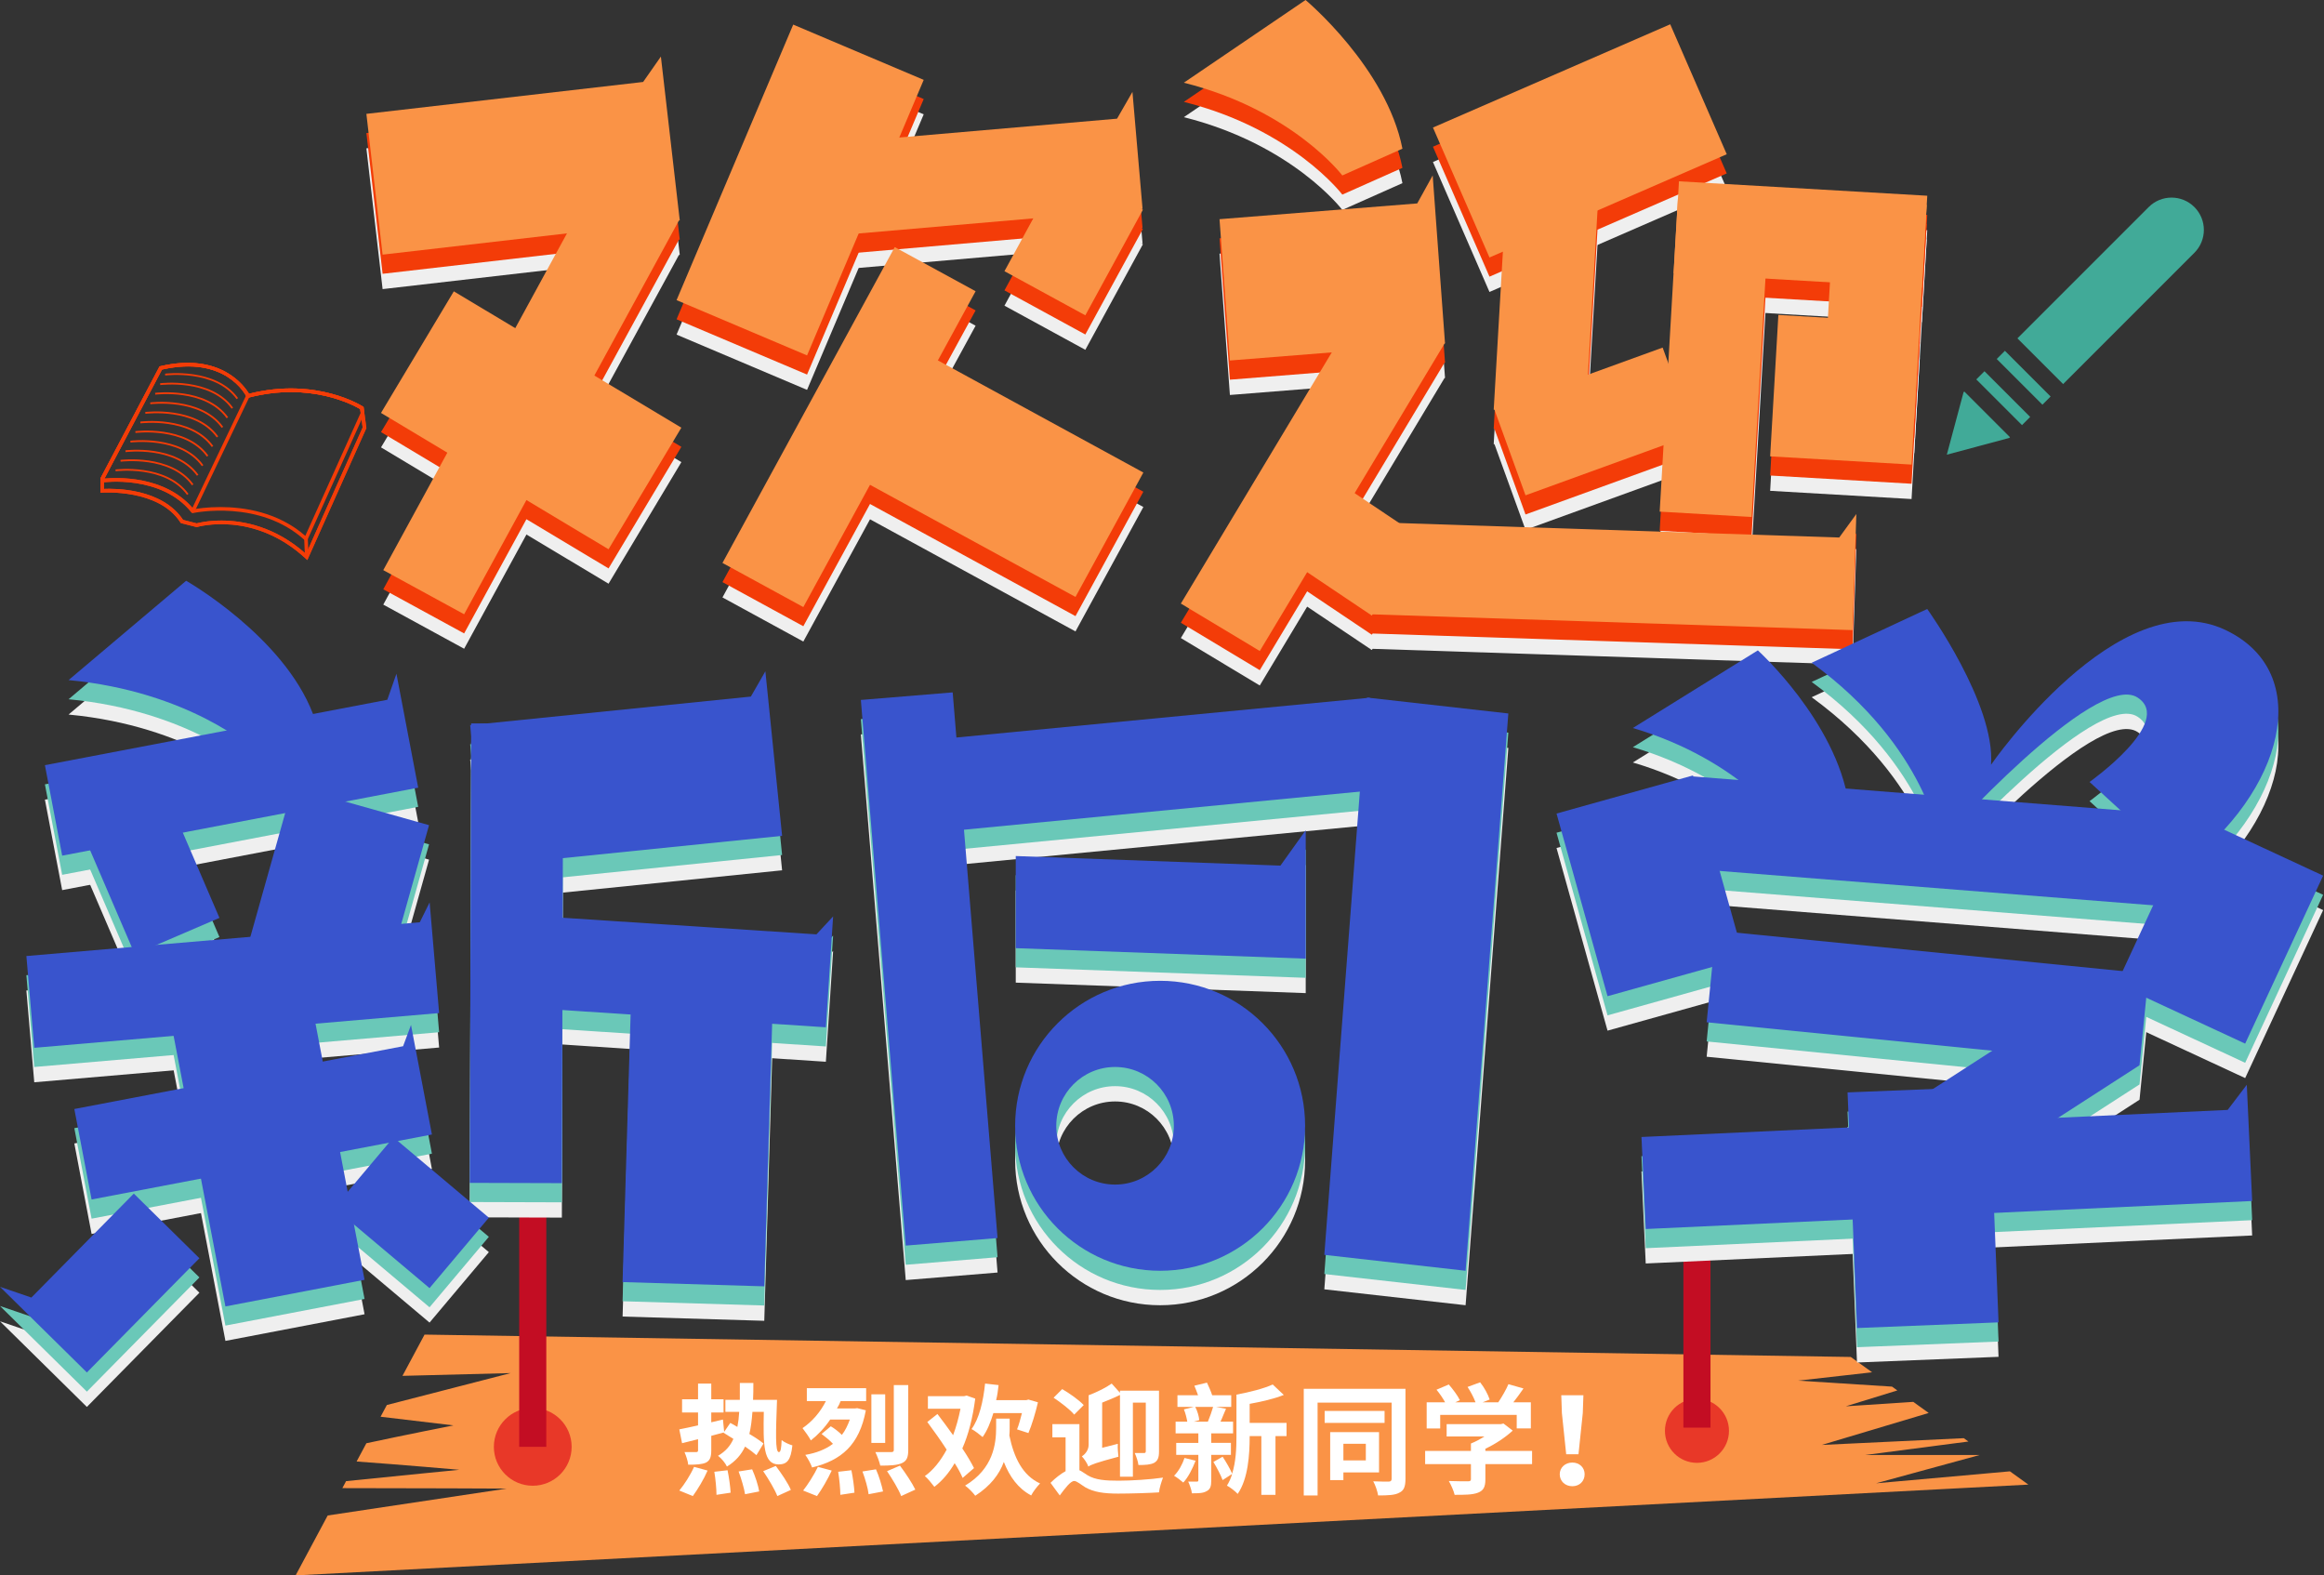 <?xml version="1.0" encoding="iso-8859-1"?>
<!-- Generator: Adobe Illustrator 22.1.0, SVG Export Plug-In . SVG Version: 6.00 Build 0)  -->
<svg version="1.1" id="&#x56FE;&#x5C42;_1" xmlns="http://www.w3.org/2000/svg" xmlns:xlink="http://www.w3.org/1999/xlink" x="0px"
	 y="0px" viewBox="0 0 957.205 648.768" style="enable-background:new 0 0 957.205 648.768;" xml:space="preserve">
<rect x="0" y="0" width="957.205" height="648.768" fill="#333333" stroke="none"/>
<g>
	<g>
		<g>
			<g>
				<g>
					<g>
						<g>
							<path style="fill:#FA9346;" d="M772.721,610.835l42.675-11.651H768.25l42.5-5.552l-1.913-1.374l-58.47,2.783l44.024-13.164
								l-6.365-4.573l-27.774,1.829l21.222-6.537l-2.183-1.569l-38.677-2.461l30.465-3.44l-8.789-6.315L174.865,549.6l-9.1,16.993
								l44.567-1.143l-50.998,13.15l-2.584,4.825l30.009,3.565c0,0-19.113,3.757-35.856,7.353l-4.028,7.521
								c18.537,1.322,42.322,3.415,42.322,3.415s-25.578,2.508-46.651,4.668l-1.541,2.878c27.703-0.012,67.7,0.191,67.7,0.191
								l-73.733,11.074l-13.215,24.677l713.687-37.391l-7.603-5.463L772.721,610.835z"/>
						</g>
					</g>
				</g>
			</g>
		</g>
	</g>
	<g>
		<g>
			<g>
				<g>
					<g>
						<g>
							<g>
								<g>
									<circle style="fill:#E83828;" cx="219.429" cy="595.822" r="16.02"/>
								</g>
							</g>
						</g>
					</g>
				</g>
			</g>
			<g>
				<g>
					<g>
						<g>
							<g>
								<rect x="213.85" y="482.943" style="fill:#C30D23;" width="11.159" height="112.879"/>
							</g>
						</g>
					</g>
				</g>
			</g>
		</g>
	</g>
	<g>
		<g>
			<g>
				<g>
					<g>
						<g>
							<circle style="fill:#E83828;" cx="698.939" cy="589.228" r="13.188"/>
						</g>
					</g>
				</g>
			</g>
		</g>
	</g>
	<g>
		<g>
			<g>
				<g>
					<g>
						<rect x="693.359" y="475.04" style="fill:#C30D23;" width="11.159" height="112.879"/>
					</g>
				</g>
			</g>
		</g>
	</g>
	<g>
		<g>
			<path style="fill:#FFFFFF;" d="M311.56,599.26c-1.139-1.013-2.785-2.278-4.683-3.544c-1.519,3.291-3.924,6.076-7.468,8.227
				c-0.633-1.392-2.278-3.417-3.671-4.43c3.038-1.772,5.063-4.05,6.329-6.962c-1.392-0.886-2.785-1.772-4.05-2.531l0.127-0.127
				l-5.19,1.392v5.949c0,2.785-0.506,4.177-2.152,5.063c-1.645,0.759-3.924,0.886-7.341,0.886c-0.127-1.519-0.886-3.671-1.519-5.19
				c2.025,0,4.05,0,4.683,0s0.886-0.127,0.886-0.759v-4.557l-6.582,1.646l-1.139-5.696c2.152-0.38,4.81-1.013,7.721-1.645v-5.316
				h-6.582v-5.443h6.582v-6.455h5.443v6.455h5.063v5.443h-5.063v4.05c1.519-0.38,3.164-0.759,4.81-1.139l0.506,5.063l2.531-3.671
				c0.886,0.506,1.899,1.013,2.911,1.645c0.38-1.899,0.633-3.924,0.759-6.202h-5.696v-4.936h5.949c0-2.152,0-4.43,0-6.962h5.569
				c0,2.531,0,4.81-0.127,6.962h9.873c-0.506,13.67-0.759,21.518,0.759,21.518c0.759,0,1.013-1.519,1.139-4.936
				c1.139,0.886,3.038,1.772,4.43,2.152c-0.633,6.076-2.152,7.848-5.696,7.848c-6.329,0-6.329-8.354-6.076-21.644h-4.683
				c-0.253,3.417-0.633,6.455-1.266,9.113c2.405,1.392,4.43,2.785,5.822,3.924L311.56,599.26z M279.79,613.816
				c2.025-2.405,4.557-6.329,6.076-9.746l5.569,1.519c-1.519,3.544-4.05,7.721-6.076,10.506L279.79,613.816z M299.662,605.462
				c0.633,3.038,1.139,6.835,1.266,9.24l-5.822,0.886c0-2.405-0.38-6.455-0.886-9.493L299.662,605.462z M309.788,605.082
				c1.266,2.785,2.531,6.708,2.911,9.113l-5.822,1.139c-0.38-2.405-1.519-6.329-2.658-9.366L309.788,605.082z M319.534,603.69
				c2.278,3.038,5.063,7.088,6.202,9.873l-5.569,2.531c-1.013-2.658-3.671-7.088-5.822-10.252L319.534,603.69z"/>
		</g>
		<g>
			<path style="fill:#FFFFFF;" d="M341.937,584.577c-2.278,3.418-5.063,6.329-7.974,8.607c-0.633-1.266-2.405-3.797-3.418-5.063
				c3.924-2.658,7.341-6.582,9.62-11.138h-7.848v-5.316h24.429v5.316h-10.506c-0.38,1.013-0.886,2.025-1.519,3.038h7.341
				l1.013-0.127l3.544,0.886c-2.658,14.303-10.126,20.632-22.15,23.543c-0.506-1.519-1.772-3.797-2.785-5.19
				c4.557-0.759,8.354-2.278,11.392-4.557c-1.266-1.392-3.164-2.911-4.683-4.05l3.797-3.164c1.519,0.886,3.291,2.278,4.557,3.544
				c1.392-1.772,2.405-3.924,3.291-6.329H341.937z M330.799,613.816c1.899-2.405,4.43-6.329,6.076-9.746l5.696,1.519
				c-1.645,3.544-4.05,7.721-6.076,10.506L330.799,613.816z M350.671,605.462c0.633,3.038,1.139,6.835,1.266,9.24l-5.822,0.886
				c0-2.405-0.38-6.455-0.886-9.493L350.671,605.462z M360.797,605.082c1.266,2.785,2.405,6.708,2.911,9.113l-5.949,1.139
				c-0.253-2.405-1.392-6.329-2.531-9.366L360.797,605.082z M364.594,594.197h-5.696v-19.999h5.696V594.197z M374.087,597.108
				c0,3.038-0.633,4.557-2.658,5.443c-2.025,0.886-4.936,1.013-8.86,1.013c-0.38-1.645-1.266-4.05-2.025-5.569
				c2.658,0,5.569,0,6.455,0s1.139-0.253,1.139-0.886v-26.707h5.949V597.108z M370.67,603.563c2.278,3.038,5.063,7.215,6.329,9.873
				l-5.822,2.658c-1.013-2.658-3.671-7.088-5.822-10.252L370.67,603.563z"/>
		</g>
		<g>
			<path style="fill:#FFFFFF;" d="M396.491,608.626c-0.759-1.772-1.899-3.924-3.291-6.076c-2.278,3.924-5.063,7.215-8.354,9.746
				c-1.013-1.266-2.658-3.417-3.924-4.43c3.417-2.405,6.455-6.202,8.987-10.885c-2.531-3.924-5.443-7.974-7.974-11.392l4.177-3.291
				c2.025,2.658,4.303,5.696,6.455,8.734c1.266-3.417,2.278-7.088,3.038-10.885h-13.417v-5.19h14.936l1.013-0.253l3.544,1.266
				c-1.013,7.848-2.785,14.809-5.316,20.505c2.025,3.038,3.671,5.822,4.81,8.101L396.491,608.626z M415.856,587.995
				c0,1.013,0,2.025-0.127,3.164c1.899,9.113,5.443,16.455,12.657,19.745c-1.139,1.139-2.911,3.417-3.671,4.936
				c-5.443-2.911-8.86-7.721-11.265-13.797c-1.772,4.936-5.443,9.873-11.771,13.923c-0.886-1.266-2.911-3.291-4.177-4.177
				c11.645-6.962,12.784-17.214,12.784-23.922v-3.671h5.569V587.995z M409.148,581.919c-1.139,3.797-2.531,7.215-4.43,9.873
				c-1.013-0.886-3.291-2.658-4.557-3.291c3.164-4.304,4.81-11.392,5.569-18.733l5.569,0.633c-0.253,2.152-0.506,4.177-1.013,6.202
				h12.404l0.886-0.253l3.924,1.139c-1.013,4.43-2.531,9.366-3.924,12.657l-4.683-1.519c0.759-1.772,1.392-4.303,2.025-6.708
				H409.148z"/>
		</g>
		<g>
			<path style="fill:#FFFFFF;" d="M444.589,605.462c0.886,0.38,1.899,1.139,3.291,2.025c3.291,2.025,7.594,2.278,12.911,2.278
				c5.063,0,13.164-0.506,18.227-1.266c-0.633,1.646-1.519,4.43-1.645,6.076c-3.671,0.253-11.645,0.506-16.834,0.506
				c-5.949,0-9.999-0.633-13.417-2.531c-1.899-1.139-3.544-2.658-4.683-2.658c-1.519,0-3.797,3.038-5.949,5.949l-3.797-5.19
				c2.025-2.025,4.177-3.671,6.202-4.81v-13.923h-5.443v-5.443h11.138V605.462z M442.437,582.552
				c-1.645-2.025-5.443-4.936-8.48-6.962l3.544-3.544c3.038,1.772,6.835,4.43,8.86,6.582L442.437,582.552z M460.41,594.577
				c-0.127,1.645,0.127,4.05,0.253,5.316c-9.493,2.531-11.265,3.291-12.404,4.05c-0.38-1.266-1.772-3.291-2.658-4.177
				c1.139-0.759,2.785-2.405,2.785-4.81v-20.378c3.417-1.266,7.215-3.164,9.493-4.81l3.417,3.797v-0.886h16.075v25.062
				c0,2.531-0.506,3.797-2.025,4.683c-1.519,0.759-3.544,0.886-6.455,0.886c-0.127-1.392-0.886-3.544-1.519-4.936
				c1.519,0,3.291,0,3.797,0c0.506,0,0.759-0.127,0.759-0.759v-19.999h-5.316v30.504h-5.316v-33.669
				c-2.278,1.139-4.81,2.152-7.341,3.164v18.606L460.41,594.577z"/>
		</g>
		<g>
			<path style="fill:#FFFFFF;" d="M492.434,601.538c-1.266,3.291-3.038,6.835-5.063,8.987c-0.886-0.759-2.658-2.152-3.797-2.785
				c1.899-1.899,3.417-4.683,4.303-7.341L492.434,601.538z M498.889,599.133v10.506c0,2.405-0.38,3.671-1.899,4.43
				c-1.519,0.886-3.417,0.886-6.076,0.886c-0.127-1.392-0.886-3.417-1.519-4.81c1.392,0,2.911,0,3.544,0
				c0.506,0,0.633-0.127,0.633-0.633v-10.379h-9.113v-4.936h9.113v-3.924h-9.366v-4.81h4.81c-0.253-1.519-0.759-3.544-1.392-5.063
				l4.05-1.013h-6.708v-4.81h8.48c-0.506-1.392-1.013-2.785-1.519-3.924l5.19-1.266c0.759,1.646,1.645,3.544,2.152,5.19h7.848v4.81
				h-6.202l4.05,0.759c-0.886,1.899-1.519,3.797-2.278,5.316h5.19v4.81h-8.987v3.924h8.101v4.936H498.889z M492.307,579.388
				c0.886,1.645,1.519,3.924,1.645,5.443l-2.278,0.633h5.822c0.759-1.772,1.645-4.304,2.152-6.076H492.307z M529.899,591.412h-4.557
				v24.176h-5.822v-24.176h-4.81v0.253c0,7.341-0.633,17.341-4.936,23.543c-0.886-1.013-3.164-2.785-4.43-3.417
				c0.886-1.392,1.645-3.038,2.152-4.81l-3.924,2.531c-0.759-2.025-2.405-5.19-3.797-7.468l3.797-2.152
				c1.519,2.278,3.164,5.19,3.924,6.962c1.519-4.81,1.772-10.379,1.772-15.189v-17.341c5.443-1.013,11.392-2.531,14.936-4.177
				l4.557,4.304c-4.05,1.645-9.24,2.785-14.05,3.671v7.848h15.189V591.412z"/>
		</g>
		<g>
			<path style="fill:#FFFFFF;" d="M578.883,609.006c0,3.164-0.633,4.81-2.531,5.696c-1.772,1.013-4.557,1.139-8.734,1.139
				c-0.253-1.645-1.139-4.304-2.025-5.822c2.658,0.127,5.569,0.127,6.329,0.127c0.886,0,1.266-0.38,1.266-1.139v-31.39h-30.504
				v38.225h-5.696V571.92h41.896V609.006z M570.276,585.97h-24.682v-4.936h24.682V585.97z M553.315,606.348v3.164h-5.443v-19.746
				h20.125v16.581H553.315z M553.315,594.577v6.835h9.24v-6.835H553.315z"/>
		</g>
		<g>
			<path style="fill:#FFFFFF;" d="M631.032,602.931h-19.239v6.329c0,3.038-0.759,4.557-3.038,5.443
				c-2.278,0.886-5.443,0.886-9.62,0.886c-0.38-1.645-1.519-4.177-2.405-5.696c3.164,0.127,6.835,0.127,7.848,0.127
				c1.013,0,1.266-0.253,1.266-0.886v-6.202h-18.859v-5.443h18.859v-3.038c1.899-0.759,3.797-1.772,5.569-2.911h-15.569v-5.063
				h22.277l1.139-0.253l3.797,2.911c-3.038,2.785-6.962,5.443-11.265,7.468v0.886h19.239V602.931z M593.186,588.248h-5.569v-10.759
				h7.594c-0.886-1.645-2.278-3.671-3.544-5.19l5.063-2.152c1.645,1.899,3.671,4.557,4.557,6.455l-1.899,0.886h8.354
				c-0.759-2.025-2.025-4.43-3.291-6.329l5.19-1.899c1.645,2.025,3.291,5.063,3.924,7.088l-2.911,1.139h6.455
				c1.519-2.278,3.291-5.316,4.177-7.468l6.202,1.772c-1.392,2.025-2.785,3.924-4.177,5.696h7.215v10.759h-5.822v-5.569h-31.517
				V588.248z"/>
		</g>
		<g>
			<path style="fill:#FFFFFF;" d="M642.423,607.108c0-2.785,2.278-4.81,5.19-4.81s5.063,2.025,5.063,4.81
				c0,2.911-2.152,4.936-5.063,4.936S642.423,610.019,642.423,607.108z M643.309,581.919l-0.253-7.341h9.113l-0.253,7.341
				l-1.772,16.961h-5.063L643.309,581.919z"/>
		</g>
	</g>
	<g>
		<g>
			<g>
				<polygon style="fill:#EFEFEF;" points="279.978,104.952 157.585,119.059 150.903,61.085 264.892,47.947 272.203,37.493 				"/>
			</g>
		</g>
		<g>
			<g>
				
					<rect x="267.95" y="63.328" transform="matrix(0.39 -0.921 0.921 0.39 115.837 359.878)" style="fill:#EFEFEF;" width="123.203" height="58.357"/>
			</g>
		</g>
		<g>
			<g>
				
					<rect x="597.31" y="42.787" transform="matrix(0.917 -0.399 0.399 0.917 25.394 265.812)" style="fill:#EFEFEF;" width="106.565" height="58.357"/>
			</g>
		</g>
		<g>
			<g>
				
					<rect x="730.996" y="145.34" transform="matrix(0.058 -0.998 0.998 0.058 541.638 923.228)" style="fill:#EFEFEF;" width="58.357" height="58.357"/>
			</g>
		</g>
		<g>
			<g>
				
					<rect x="189.627" y="132.872" transform="matrix(0.514 -0.858 0.858 0.514 -54.541 278.637)" style="fill:#EFEFEF;" width="58.357" height="109.228"/>
			</g>
		</g>
		<g>
			<g>
				
					<rect x="379.69" y="153.576" transform="matrix(0.479 -0.878 0.878 0.479 30.359 467.51)" style="fill:#EFEFEF;" width="58.357" height="109.228"/>
			</g>
		</g>
		<g>
			<g>
				
					<rect x="126.192" y="157.738" transform="matrix(0.479 -0.878 0.878 0.479 -41.078 284.225)" style="fill:#EFEFEF;" width="185.229" height="37.934"/>
			</g>
		</g>
		<g>
			<g>
				<polygon style="fill:#EFEFEF;" points="595.169,155.595 506.567,162.658 502.294,104.457 583.729,97.966 590.092,86.445 				"/>
			</g>
		</g>
		<g>
			<g>
				
					<rect x="466.624" y="189.842" transform="matrix(0.515 -0.857 0.857 0.515 83.359 564.882)" style="fill:#EFEFEF;" width="148.043" height="37.934"/>
			</g>
		</g>
		<g>
			<g>
				
					<rect x="535.101" y="211.038" transform="matrix(0.557 -0.83 0.83 0.557 48.277 565.062)" style="fill:#EFEFEF;" width="37.934" height="52.435"/>
			</g>
		</g>
		<g>
			<g>
				<polygon style="fill:#EFEFEF;" points="763.019,273.682 565.205,267.187 566.45,229.273 757.54,235.548 764.589,225.874 				"/>
			</g>
		</g>
		<g>
			<g>
				
					<rect x="275.519" y="171.06" transform="matrix(0.479 -0.878 0.878 0.479 15.402 405.994)" style="fill:#EFEFEF;" width="148.137" height="37.934"/>
			</g>
		</g>
		<g>
			<g>
				
					<rect x="417.331" y="94.234" transform="matrix(0.479 -0.878 0.878 0.479 131.077 447.161)" style="fill:#EFEFEF;" width="49.52" height="37.934"/>
			</g>
		</g>
		<g>
			<g>
				<polygon style="fill:#EFEFEF;" points="470.595,100.235 320.676,113.189 317.411,75.395 460.086,63.067 466.43,52.035 				"/>
			</g>
		</g>
		<g>
			<g>
				
					<rect x="587.633" y="115.342" transform="matrix(0.058 -0.998 0.998 0.058 466.029 762.655)" style="fill:#EFEFEF;" width="99.251" height="37.934"/>
			</g>
		</g>
		<g>
			<g>
				
					<rect x="641.996" y="142.463" transform="matrix(0.058 -0.998 0.998 0.058 504.173 857.334)" style="fill:#EFEFEF;" width="129.039" height="37.934"/>
			</g>
		</g>
		<g>
			<g>
				
					<rect x="722.845" y="59.324" transform="matrix(0.058 -0.998 0.998 0.058 588.193 844.668)" style="fill:#EFEFEF;" width="37.934" height="102.477"/>
			</g>
		</g>
		<g>
			<g>
				
					<rect x="728.243" y="122.351" transform="matrix(0.058 -0.998 0.998 0.058 586.241 904.109)" style="fill:#EFEFEF;" width="88.2" height="37.934"/>
			</g>
		</g>
		<g>
			<g>
				
					<rect x="619.694" y="168.883" transform="matrix(0.94 -0.341 0.341 0.94 -24.707 235.078)" style="fill:#EFEFEF;" width="73.847" height="37.934"/>
			</g>
		</g>
		<g>
			<g>
				<path style="fill:#EFEFEF;" d="M487.597,48.252l50.134-34.058c0,0,33.321,27.834,39.904,61.229l-24.763,11.021
					C552.872,86.445,532.483,59.504,487.597,48.252z"/>
			</g>
		</g>
		<g>
			<g>
				<g>
					<polygon style="fill:#EFEFEF;" points="322.131,358.402 199.56,370.866 193.656,312.808 309.269,301.052 315.24,290.636 					
						"/>
				</g>
				<g>
					<polygon style="fill:#EFEFEF;" points="545.459,530.957 563.063,301.458 621.251,308.012 603.647,537.51 					"/>
				</g>
				<g>
					
						<rect x="79.296" y="411.543" transform="matrix(0.982 -0.188 0.188 0.982 -88.064 28.858)" style="fill:#EFEFEF;" width="58.357" height="136.567"/>
				</g>
				<g>
					
						<rect x="219.253" y="445.86" transform="matrix(0.03 -1 1 0.03 -196.005 748.045)" style="fill:#EFEFEF;" width="136.535" height="58.357"/>
				</g>
				<g>
					
						<rect x="876.535" y="368.219" transform="matrix(0.421 -0.907 0.907 0.421 168.813 1059.397)" style="fill:#EFEFEF;" width="76.273" height="58.357"/>
				</g>
				<g>
					
						<rect x="763.029" y="462.968" transform="matrix(0.999 -0.04 0.04 0.999 -19.812 32.072)" style="fill:#EFEFEF;" width="58.357" height="97.132"/>
				</g>
				<g>
					
						<rect x="101.137" y="352.727" transform="matrix(0.271 -0.963 0.963 0.271 -266.741 411.696)" style="fill:#EFEFEF;" width="74.45" height="58.357"/>
				</g>
				<g>
					
						<rect x="650.617" y="339.994" transform="matrix(0.963 -0.269 0.269 0.963 -76.903 196.823)" style="fill:#EFEFEF;" width="58.357" height="78.105"/>
				</g>
				<g>
					<polygon style="fill:#EFEFEF;" points="172.245,338.565 25.61,366.562 18.496,329.301 159.521,302.375 163.285,291.641 					
						"/>
				</g>
				<g>
					<polygon style="fill:#EFEFEF;" points="177.895,481.393 37.728,508.156 30.613,470.895 166.02,445.041 169.283,436.288 					
						"/>
				</g>
				<g>
					<polygon style="fill:#EFEFEF;" points="340.158,437.242 206.034,428.472 208.509,390.618 336.276,398.973 343.143,391.589 
											"/>
				</g>
				<g>
					<polygon style="fill:#EFEFEF;" points="537.799,408.975 418.369,404.659 418.369,366.725 527.381,370.664 537.799,356.086 
											"/>
				</g>
				<g>
					
						<rect x="780.914" y="257.201" transform="matrix(0.079 -0.997 0.997 0.079 376.152 1129.999)" style="fill:#EFEFEF;" width="37.934" height="208.283"/>
				</g>
				<g>
					
						<rect x="775.097" y="335.557" transform="matrix(0.099 -0.995 0.995 0.099 292.321 1173.176)" style="fill:#EFEFEF;" width="37.934" height="179.185"/>
				</g>
				<g>
					
						<rect x="782.795" y="443.957" transform="matrix(0.84 -0.542 0.542 0.84 -118.272 524.474)" style="fill:#EFEFEF;" width="96.022" height="37.934"/>
				</g>
				<g>
					<polygon style="fill:#EFEFEF;" points="927.617,508.782 677.839,520.317 676.089,482.423 917.527,471.273 925.407,460.92 					
						"/>
				</g>
				<g>
					
						<rect x="118.15" y="387.829" transform="matrix(0.003 -1 1 0.003 -194.694 618.297)" style="fill:#EFEFEF;" width="189.214" height="37.934"/>
				</g>
				<g>
					
						<rect x="363.601" y="300.413" transform="matrix(0.997 -0.082 0.082 0.997 -32.572 32.747)" style="fill:#EFEFEF;" width="37.934" height="225.383"/>
				</g>
				<g>
					<polygon style="fill:#EFEFEF;" points="388.027,356.743 569.154,339.309 564.176,301.523 383.049,318.957 					"/>
				</g>
				<g>
					<polygon style="fill:#EFEFEF;" points="180.866,431.384 14.11,445.694 10.867,407.899 172.902,393.994 176.955,385.809 					
						"/>
				</g>
				<g>
					
						<rect x="41.758" y="341.185" transform="matrix(0.919 -0.395 0.395 0.919 -141.693 54.097)" style="fill:#EFEFEF;" width="37.934" height="60.958"/>
				</g>
				<g>
					
						<rect x="150.522" y="487.975" transform="matrix(0.644 -0.765 0.765 0.644 -332.6 312.483)" style="fill:#EFEFEF;" width="37.934" height="51.347"/>
				</g>
				<g>
					<polygon style="fill:#EFEFEF;" points="82.133,532.357 35.782,579.388 0,544.123 12.923,548.539 55.114,505.729 					"/>
				</g>
				<g>
					<path style="fill:#EFEFEF;" d="M477.836,418.096c-32.99,0-59.723,26.733-59.723,59.723c0,32.958,26.733,59.691,59.723,59.691
						c32.974,0,59.707-26.733,59.707-59.691C537.543,444.829,510.811,418.096,477.836,418.096z M459.287,502.016
						c-13.382,0-24.229-10.847-24.229-24.197c0-13.382,10.847-24.229,24.229-24.229c13.366,0,24.197,10.847,24.197,24.229
						C483.484,491.169,472.653,502.016,459.287,502.016z"/>
				</g>
				<g>
					<path style="fill:#EFEFEF;" d="M746.195,287.124l47.583-22.144c0,0,28.144,39.094,26.282,64.152
						c0,0,52.813-76.444,96.676-55.45c36.974,17.697,23.735,66.845-17.801,97.592l-38.299-35.062c0,0,35.064-24.796,19.796-34.754
						c-17.474-11.396-81.435,60.026-81.435,60.026S793.974,321.992,746.195,287.124z"/>
				</g>
				<g>
					<path style="fill:#EFEFEF;" d="M672.538,314.001l51.485-31.978c0,0,32.155,29.174,37.365,62.811l-25.193,9.999
						C736.195,354.833,716.926,327.08,672.538,314.001z"/>
				</g>
				<g>
					<path style="fill:#EFEFEF;" d="M28.245,294.261l48.421-40.897c0,0,40.02,22.766,52.257,54.873l-24.817,14.459
						C104.105,322.696,78.079,298.958,28.245,294.261z"/>
				</g>
			</g>
		</g>
	</g>
	<g>
		<g>
			<g>
				<polygon style="fill:#F33C08;" points="279.978,98.651 157.585,112.758 150.903,54.785 264.892,41.646 272.203,31.193 				"/>
			</g>
		</g>
		<g>
			<g>
				
					<rect x="267.95" y="57.027" transform="matrix(0.39 -0.921 0.921 0.39 121.639 356.035)" style="fill:#F33C08;" width="123.203" height="58.357"/>
			</g>
		</g>
		<g>
			<g>
				
					<rect x="597.31" y="36.486" transform="matrix(0.917 -0.399 0.399 0.917 27.91 265.288)" style="fill:#F33C08;" width="106.565" height="58.357"/>
			</g>
		</g>
		<g>
			<g>
				
					<rect x="730.996" y="139.04" transform="matrix(0.058 -0.998 0.998 0.058 547.928 917.295)" style="fill:#F33C08;" width="58.357" height="58.357"/>
			</g>
		</g>
		<g>
			<g>
				
					<rect x="189.627" y="126.571" transform="matrix(0.514 -0.858 0.858 0.514 -49.138 275.579)" style="fill:#F33C08;" width="58.357" height="109.228"/>
			</g>
		</g>
		<g>
			<g>
				
					<rect x="379.69" y="147.275" transform="matrix(0.479 -0.878 0.878 0.479 35.891 464.226)" style="fill:#F33C08;" width="58.357" height="109.228"/>
			</g>
		</g>
		<g>
			<g>
				
					<rect x="126.192" y="151.437" transform="matrix(0.479 -0.878 0.878 0.479 -35.547 280.941)" style="fill:#F33C08;" width="185.229" height="37.934"/>
			</g>
		</g>
		<g>
			<g>
				<polygon style="fill:#F33C08;" points="595.169,149.295 506.567,156.358 502.294,98.157 583.729,91.665 590.092,80.145 				"/>
			</g>
		</g>
		<g>
			<g>
				
					<rect x="466.624" y="183.542" transform="matrix(0.515 -0.857 0.857 0.515 88.76 561.824)" style="fill:#F33C08;" width="148.043" height="37.934"/>
			</g>
		</g>
		<g>
			<g>
				
					<rect x="535.101" y="204.738" transform="matrix(0.557 -0.83 0.83 0.557 53.508 562.273)" style="fill:#F33C08;" width="37.934" height="52.435"/>
			</g>
		</g>
		<g>
			<g>
				<polygon style="fill:#F33C08;" points="763.019,267.382 565.205,260.887 566.45,222.973 757.54,229.247 764.589,219.573 				"/>
			</g>
		</g>
		<g>
			<g>
				
					<rect x="275.519" y="164.76" transform="matrix(0.479 -0.878 0.878 0.479 20.933 402.71)" style="fill:#F33C08;" width="148.137" height="37.934"/>
			</g>
		</g>
		<g>
			<g>
				
					<rect x="417.331" y="87.934" transform="matrix(0.479 -0.878 0.878 0.479 136.608 443.876)" style="fill:#F33C08;" width="49.52" height="37.934"/>
			</g>
		</g>
		<g>
			<g>
				<polygon style="fill:#F33C08;" points="470.595,93.934 320.676,106.888 317.411,69.095 460.086,56.767 466.43,45.735 				"/>
			</g>
		</g>
		<g>
			<g>
				
					<rect x="587.633" y="109.042" transform="matrix(0.058 -0.998 0.998 0.058 472.318 756.722)" style="fill:#F33C08;" width="99.251" height="37.934"/>
			</g>
		</g>
		<g>
			<g>
				
					<rect x="641.996" y="136.163" transform="matrix(0.058 -0.998 0.998 0.058 510.463 851.401)" style="fill:#F33C08;" width="129.039" height="37.934"/>
			</g>
		</g>
		<g>
			<g>
				
					<rect x="722.845" y="53.024" transform="matrix(0.058 -0.998 0.998 0.058 594.483 838.735)" style="fill:#F33C08;" width="37.934" height="102.477"/>
			</g>
		</g>
		<g>
			<g>
				
					<rect x="728.243" y="116.05" transform="matrix(0.058 -0.998 0.998 0.058 592.531 898.176)" style="fill:#F33C08;" width="88.2" height="37.934"/>
			</g>
		</g>
		<g>
			<g>
				
					<rect x="619.694" y="162.582" transform="matrix(0.94 -0.341 0.341 0.94 -22.56 234.701)" style="fill:#F33C08;" width="73.847" height="37.934"/>
			</g>
		</g>
		<g>
			<g>
				<path style="fill:#F33C08;" d="M487.597,41.952l50.134-34.058c0,0,33.321,27.834,39.904,61.229l-24.763,11.021
					C552.872,80.145,532.483,53.203,487.597,41.952z"/>
			</g>
		</g>
		<g>
			<g>
				<g>
					<polygon style="fill:#6AC8B8;" points="322.131,352.102 199.56,364.565 193.656,306.507 309.269,294.751 315.24,284.336 					
						"/>
				</g>
				<g>
					<polygon style="fill:#6AC8B8;" points="545.459,524.656 563.063,295.158 621.251,301.711 603.647,531.21 					"/>
				</g>
				<g>
					
						<rect x="79.296" y="405.243" transform="matrix(0.982 -0.188 0.188 0.982 -86.883 28.746)" style="fill:#6AC8B8;" width="58.357" height="136.567"/>
				</g>
				<g>
					
						<rect x="219.253" y="439.56" transform="matrix(0.03 -1 1 0.03 -189.708 741.935)" style="fill:#6AC8B8;" width="136.535" height="58.357"/>
				</g>
				<g>
					
						<rect x="876.535" y="361.919" transform="matrix(0.421 -0.907 0.907 0.421 174.526 1055.752)" style="fill:#6AC8B8;" width="76.273" height="58.357"/>
				</g>
				<g>
					
						<rect x="763.029" y="456.668" transform="matrix(0.999 -0.04 0.04 0.999 -19.561 32.067)" style="fill:#6AC8B8;" width="58.357" height="97.132"/>
				</g>
				<g>
					
						<rect x="101.137" y="346.427" transform="matrix(0.271 -0.963 0.963 0.271 -260.676 407.101)" style="fill:#6AC8B8;" width="74.45" height="58.357"/>
				</g>
				<g>
					
						<rect x="650.617" y="333.694" transform="matrix(0.963 -0.269 0.269 0.963 -75.209 196.591)" style="fill:#6AC8B8;" width="58.357" height="78.105"/>
				</g>
				<g>
					<polygon style="fill:#6AC8B8;" points="172.245,332.265 25.61,360.262 18.496,323.001 159.521,296.074 163.285,285.341 					
						"/>
				</g>
				<g>
					<polygon style="fill:#6AC8B8;" points="177.895,475.093 37.728,501.856 30.613,464.594 166.02,438.741 169.283,429.988 					
						"/>
				</g>
				<g>
					<polygon style="fill:#6AC8B8;" points="340.158,430.941 206.034,422.172 208.509,384.318 336.276,392.672 343.143,385.288 
											"/>
				</g>
				<g>
					<polygon style="fill:#6AC8B8;" points="537.799,402.674 418.369,398.359 418.369,360.425 527.381,364.363 537.799,349.786 
											"/>
				</g>
				<g>
					
						<rect x="780.914" y="250.901" transform="matrix(0.079 -0.997 0.997 0.079 382.433 1124.199)" style="fill:#6AC8B8;" width="37.934" height="208.283"/>
				</g>
				<g>
					
						<rect x="775.097" y="329.257" transform="matrix(0.099 -0.995 0.995 0.099 298.59 1167.5)" style="fill:#6AC8B8;" width="37.934" height="179.185"/>
				</g>
				<g>
					
						<rect x="782.795" y="437.656" transform="matrix(0.84 -0.542 0.542 0.84 -114.855 523.467)" style="fill:#6AC8B8;" width="96.022" height="37.934"/>
				</g>
				<g>
					<polygon style="fill:#6AC8B8;" points="927.617,502.481 677.839,514.016 676.089,476.122 917.527,464.973 925.407,454.62 					
						"/>
				</g>
				<g>
					
						<rect x="118.15" y="381.529" transform="matrix(0.003 -1 1 0.003 -188.393 612.016)" style="fill:#6AC8B8;" width="189.214" height="37.934"/>
				</g>
				<g>
					
						<rect x="363.601" y="294.112" transform="matrix(0.997 -0.082 0.082 0.997 -32.056 32.725)" style="fill:#6AC8B8;" width="37.934" height="225.383"/>
				</g>
				<g>
					<polygon style="fill:#6AC8B8;" points="388.027,350.442 569.154,333.009 564.176,295.222 383.049,312.656 					"/>
				</g>
				<g>
					<polygon style="fill:#6AC8B8;" points="180.866,425.084 14.11,439.394 10.867,401.598 172.902,387.693 176.955,379.508 					
						"/>
				</g>
				<g>
					
						<rect x="41.758" y="334.884" transform="matrix(0.919 -0.395 0.395 0.919 -139.208 53.586)" style="fill:#6AC8B8;" width="37.934" height="60.958"/>
				</g>
				<g>
					
						<rect x="150.522" y="481.675" transform="matrix(0.644 -0.765 0.765 0.644 -327.781 310.24)" style="fill:#6AC8B8;" width="37.934" height="51.347"/>
				</g>
				<g>
					<polygon style="fill:#6AC8B8;" points="82.133,526.057 35.782,573.088 0,537.823 12.923,542.239 55.114,499.429 					"/>
				</g>
				<g>
					<path style="fill:#6AC8B8;" d="M477.836,411.796c-32.99,0-59.723,26.733-59.723,59.723c0,32.958,26.733,59.691,59.723,59.691
						c32.974,0,59.707-26.733,59.707-59.691C537.543,438.528,510.811,411.796,477.836,411.796z M459.287,495.716
						c-13.382,0-24.229-10.847-24.229-24.197c0-13.382,10.847-24.229,24.229-24.229c13.366,0,24.197,10.847,24.197,24.229
						C483.484,484.869,472.653,495.716,459.287,495.716z"/>
				</g>
				<g>
					<path style="fill:#6AC8B8;" d="M746.195,280.824l47.583-22.144c0,0,28.144,39.094,26.282,64.152
						c0,0,52.813-76.444,96.676-55.45c36.974,17.696,23.735,66.845-17.801,97.592l-38.299-35.062c0,0,35.064-24.796,19.796-34.754
						c-17.474-11.396-81.435,60.026-81.435,60.026S793.974,315.692,746.195,280.824z"/>
				</g>
				<g>
					<path style="fill:#6AC8B8;" d="M672.538,307.7l51.485-31.978c0,0,32.155,29.174,37.365,62.811l-25.193,9.999
						C736.195,348.532,716.926,320.779,672.538,307.7z"/>
				</g>
				<g>
					<path style="fill:#6AC8B8;" d="M28.245,287.96l48.421-40.897c0,0,40.02,22.766,52.257,54.873l-24.817,14.459
						C104.105,316.396,78.079,292.657,28.245,287.96z"/>
				</g>
			</g>
		</g>
	</g>
	<g>
		<g>
			<polygon style="fill:#FA9346;" points="279.978,90.757 157.585,104.864 150.903,46.89 264.892,33.752 272.203,23.298 			"/>
		</g>
	</g>
	<g>
		<g>
			
				<rect x="267.95" y="49.133" transform="matrix(0.39 -0.921 0.921 0.39 128.908 351.22)" style="fill:#FA9346;" width="123.203" height="58.357"/>
		</g>
	</g>
	<g>
		<g>
			
				<rect x="597.31" y="28.592" transform="matrix(0.917 -0.399 0.399 0.917 31.063 264.631)" style="fill:#FA9346;" width="106.565" height="58.357"/>
		</g>
	</g>
	<g>
		<g>
			
				<rect x="730.996" y="131.146" transform="matrix(0.058 -0.998 0.998 0.058 555.808 909.861)" style="fill:#FA9346;" width="58.357" height="58.357"/>
		</g>
	</g>
	<g>
		<g>
			
				<rect x="189.627" y="118.677" transform="matrix(0.514 -0.858 0.858 0.514 -42.369 271.746)" style="fill:#FA9346;" width="58.357" height="109.228"/>
		</g>
	</g>
	<g>
		<g>
			
				<rect x="379.69" y="139.381" transform="matrix(0.479 -0.878 0.878 0.479 42.822 460.111)" style="fill:#FA9346;" width="58.357" height="109.228"/>
		</g>
	</g>
	<g>
		<g>
			
				<rect x="126.192" y="143.543" transform="matrix(0.479 -0.878 0.878 0.479 -28.616 276.825)" style="fill:#FA9346;" width="185.229" height="37.934"/>
		</g>
	</g>
	<g>
		<g>
			<polygon style="fill:#FA9346;" points="595.169,141.401 506.567,148.463 502.294,90.263 583.729,83.771 590.092,72.251 			"/>
		</g>
	</g>
	<g>
		<g>
			
				<rect x="466.624" y="175.648" transform="matrix(0.515 -0.857 0.857 0.515 95.529 557.993)" style="fill:#FA9346;" width="148.043" height="37.934"/>
		</g>
	</g>
	<g>
		<g>
			
				<rect x="535.101" y="196.843" transform="matrix(0.557 -0.83 0.83 0.557 60.063 558.779)" style="fill:#FA9346;" width="37.934" height="52.435"/>
		</g>
	</g>
	<g>
		<g>
			<polygon style="fill:#FA9346;" points="763.019,259.488 565.205,252.993 566.45,215.079 757.54,221.353 764.589,211.679 			"/>
		</g>
	</g>
	<g>
		<g>
			
				<rect x="275.519" y="156.866" transform="matrix(0.479 -0.878 0.878 0.479 27.864 398.595)" style="fill:#FA9346;" width="148.137" height="37.934"/>
		</g>
	</g>
	<g>
		<g>
			
				<rect x="417.331" y="80.039" transform="matrix(0.479 -0.878 0.878 0.479 143.539 439.761)" style="fill:#FA9346;" width="49.52" height="37.934"/>
		</g>
	</g>
	<g>
		<g>
			<polygon style="fill:#FA9346;" points="470.595,86.04 320.676,98.994 317.411,61.2 460.086,48.872 466.43,37.841 			"/>
		</g>
	</g>
	<g>
		<g>
			
				<rect x="587.633" y="101.147" transform="matrix(0.058 -0.998 0.998 0.058 480.199 749.288)" style="fill:#FA9346;" width="99.251" height="37.934"/>
		</g>
	</g>
	<g>
		<g>
			
				<rect x="641.996" y="128.268" transform="matrix(0.058 -0.998 0.998 0.058 518.344 843.967)" style="fill:#FA9346;" width="129.039" height="37.934"/>
		</g>
	</g>
	<g>
		<g>
			
				<rect x="722.845" y="45.129" transform="matrix(0.058 -0.998 0.998 0.058 602.364 831.301)" style="fill:#FA9346;" width="37.934" height="102.477"/>
		</g>
	</g>
	<g>
		<g>
			
				<rect x="728.243" y="108.156" transform="matrix(0.058 -0.998 0.998 0.058 600.412 890.742)" style="fill:#FA9346;" width="88.2" height="37.934"/>
		</g>
	</g>
	<g>
		<g>
			
				<rect x="619.694" y="154.688" transform="matrix(0.94 -0.341 0.341 0.94 -19.869 234.228)" style="fill:#FA9346;" width="73.847" height="37.934"/>
		</g>
	</g>
	<g>
		<g>
			<path style="fill:#FA9346;" d="M487.597,34.058L537.731,0c0,0,33.321,27.834,39.904,61.229l-24.763,11.021
				C552.872,72.251,532.483,45.309,487.597,34.058z"/>
		</g>
	</g>
	<g>
		<g>
			<g>
				<g>
					
						<rect x="831.228" y="142.177" transform="matrix(0.707 -0.707 0.707 0.707 134.212 634.992)" style="fill:#41AA98;" width="4.762" height="26.621"/>
				</g>
			</g>
			<g>
				<g>
					<path style="fill:#41AA98;" d="M849.755,158.166l54.068-54.068c5.198-5.198,5.198-13.626,0-18.824
						c-5.198-5.198-13.626-5.198-18.824,0l-54.068,54.068L849.755,158.166z"/>
				</g>
			</g>
			<g>
				<g>
					
						<rect x="822.811" y="150.594" transform="matrix(0.707 -0.707 0.707 0.707 125.795 631.505)" style="fill:#41AA98;" width="4.761" height="26.621"/>
				</g>
			</g>
			<g>
				<g>
					<polygon style="fill:#41AA98;" points="809.046,161.227 808.732,161.541 808.738,161.548 805.296,174.396 801.853,187.244 
						814.701,183.801 827.549,180.358 827.556,180.365 827.87,180.051 					"/>
				</g>
			</g>
		</g>
	</g>
	<g>
		<g>
			<g>
				<g>
					<path style="fill:#F33C07;" d="M126.574,230.632l-0.765-0.704c-21.361-19.697-44.35-12.98-44.58-12.914l-0.2,0.062l-6.56-1.681
						l-0.159-0.247c-8.988-13.93-31.937-12.287-32.16-12.27l-0.807,0.064l0.086-6.055l24.29-46.003l0.331-0.077
						c24.928-5.806,34.739,8.347,36.506,11.35c27.87-7.043,46.714,5.134,46.901,5.257l0.285,0.187l1.162,8.682l-0.088,0.193
						L126.574,230.632z M91.18,214.367c8.842,0,22.104,2.373,34.874,13.764l23.311-52.072l-1.014-7.573
						c-2.429-1.465-20.322-11.43-45.978-4.741l-0.595,0.155l-0.268-0.554c-0.341-0.704-8.596-17.099-34.788-11.16L42.836,197.42
						v3.919c4.292-0.195,23.888-0.329,32.568,12.753l5.598,1.434C81.913,215.281,85.698,214.367,91.18,214.367z"/>
				</g>
			</g>
			<g>
				<g>
					<path style="fill:#F33C07;" d="M126.574,230.632l-0.765-0.704c-21.361-19.697-44.35-12.98-44.58-12.914l-0.2,0.062l-6.56-1.681
						l-0.159-0.247c-8.988-13.93-31.937-12.287-32.16-12.27l-0.807,0.064l0.086-6.055l24.29-46.003l0.331-0.077
						c24.928-5.806,34.739,8.347,36.506,11.35c27.87-7.043,46.714,5.134,46.901,5.257l0.285,0.187l1.162,8.682l-0.088,0.193
						L126.574,230.632z M91.18,214.367c8.842,0,22.104,2.373,34.874,13.764l23.311-52.072l-1.014-7.573
						c-2.429-1.465-20.322-11.43-45.978-4.741l-0.595,0.155l-0.268-0.554c-0.341-0.704-8.596-17.099-34.788-11.16L42.836,197.42
						v3.919c4.292-0.195,23.888-0.329,32.568,12.753l5.598,1.434C81.913,215.281,85.698,214.367,91.18,214.367z"/>
				</g>
			</g>
			<g>
				<g>
					<path style="fill:#F33C07;" d="M78.87,211.006c-12.501-15.662-36.437-12.373-36.673-12.338l-0.217-1.479
						c0.255-0.037,25.02-3.453,38.058,12.884L78.87,211.006z"/>
				</g>
			</g>
			<g>
				<g>
					<path style="fill:#F33C07;" d="M126.26,223.155l-0.762-0.7c-18.48-16.964-45.61-11.245-45.883-11.185l-0.455,0.099l-0.29-0.363
						c-12.501-15.662-36.437-12.368-36.673-12.338l-0.855,0.125l0.086-1.907l24.29-46.003l0.331-0.077
						c24.928-5.806,34.739,8.347,36.506,11.35c27.87-7.043,46.714,5.134,46.901,5.257l0.285,0.187l0.35,2.613L126.26,223.155z
						 M90.757,208.807c9.691,0,23.751,2.031,34.984,11.859l22.811-50.676l-0.202-1.503c-2.429-1.462-20.315-11.426-45.978-4.741
						l-0.595,0.155l-0.268-0.554c-0.341-0.704-8.596-17.099-34.788-11.16l-23.702,44.889c4.806-0.453,25.168-1.411,36.732,12.645
						C81.084,209.473,85.204,208.807,90.757,208.807z"/>
				</g>
			</g>
			<g>
				<g>
					
						<rect x="125.412" y="221.901" transform="matrix(0.999 -0.042 0.042 0.999 -9.319 5.469)" style="fill:#F33C07;" width="1.495" height="7.48"/>
				</g>
			</g>
			<g>
				<g>
					
						<rect x="64.482" y="186.035" transform="matrix(0.431 -0.902 0.902 0.431 -116.867 188.206)" style="fill:#F33C07;" width="52.673" height="1.493"/>
				</g>
			</g>
			<g>
				<g>
					<path style="fill:#F33C07;" d="M97.444,164.363c-8.871-12.282-29.179-9.757-29.384-9.734l-0.097-0.741
						c0.206-0.024,20.955-2.605,30.088,10.038L97.444,164.363z"/>
				</g>
			</g>
			<g>
				<g>
					<path style="fill:#F33C07;" d="M95.402,168.309c-8.873-12.289-29.179-9.761-29.384-9.734l-0.097-0.741
						c0.204-0.028,20.957-2.609,30.088,10.038L95.402,168.309z"/>
				</g>
			</g>
			<g>
				<g>
					<path style="fill:#F33C07;" d="M93.36,172.254c-8.875-12.287-29.179-9.764-29.384-9.736l-0.097-0.741
						c0.206-0.019,20.957-2.603,30.088,10.039L93.36,172.254z"/>
				</g>
			</g>
			<g>
				<g>
					<path style="fill:#F33C07;" d="M91.32,176.198c-8.87-12.283-29.18-9.759-29.384-9.734l-0.097-0.741
						c0.206-0.028,20.953-2.607,30.088,10.038L91.32,176.198z"/>
				</g>
			</g>
			<g>
				<g>
					<path style="fill:#F33C07;" d="M89.278,180.143c-8.873-12.289-29.179-9.762-29.384-9.734l-0.097-0.741
						c0.202-0.028,20.955-2.607,30.088,10.038L89.278,180.143z"/>
				</g>
			</g>
			<g>
				<g>
					<path style="fill:#F33C07;" d="M87.236,184.086c-8.873-12.287-29.18-9.759-29.384-9.734l-0.097-0.741
						c0.202-0.03,20.955-2.607,30.088,10.038L87.236,184.086z"/>
				</g>
			</g>
			<g>
				<g>
					<path style="fill:#F33C07;" d="M85.196,188.032c-8.873-12.282-29.182-9.759-29.384-9.734l-0.097-0.741
						c0.206-0.024,20.953-2.609,30.088,10.038L85.196,188.032z"/>
				</g>
			</g>
			<g>
				<g>
					<path style="fill:#F33C07;" d="M83.154,191.975c-8.871-12.285-29.184-9.764-29.384-9.734l-0.097-0.741
						c0.202-0.026,20.955-2.605,30.088,10.038L83.154,191.975z"/>
				</g>
			</g>
			<g>
				<g>
					<path style="fill:#F33C07;" d="M81.112,195.921c-8.873-12.287-29.18-9.759-29.384-9.734l-0.097-0.741
						c0.202-0.03,20.958-2.607,30.088,10.038L81.112,195.921z"/>
				</g>
			</g>
			<g>
				<g>
					<path style="fill:#F33C07;" d="M79.072,199.864c-8.871-12.28-29.179-9.757-29.384-9.734l-0.097-0.741
						c0.204-0.021,20.953-2.603,30.088,10.038L79.072,199.864z"/>
				</g>
			</g>
			<g>
				<g>
					<path style="fill:#F33C07;" d="M77.03,203.81c-8.873-12.287-29.179-9.761-29.384-9.734l-0.097-0.741
						c0.2-0.028,20.955-2.605,30.088,10.038L77.03,203.81z"/>
				</g>
			</g>
		</g>
	</g>
	<g>
		<g>
			<g>
				<polygon style="fill:#3954CD;" points="322.131,344.208 199.56,356.671 193.656,298.613 309.269,286.857 315.24,276.441 				"/>
			</g>
			<g>
				<polygon style="fill:#3954CD;" points="545.459,516.762 563.063,287.264 621.251,293.817 603.647,523.315 				"/>
			</g>
			<g>
				
					<rect x="79.296" y="397.349" transform="matrix(0.982 -0.188 0.188 0.982 -85.402 28.606)" style="fill:#3954CD;" width="58.357" height="136.567"/>
			</g>
			<g>
				
					<rect x="219.253" y="431.665" transform="matrix(0.03 -1 1 0.03 -181.817 734.28)" style="fill:#3954CD;" width="136.535" height="58.357"/>
			</g>
			<g>
				
					<rect x="876.535" y="354.024" transform="matrix(0.421 -0.907 0.907 0.421 181.685 1051.185)" style="fill:#3954CD;" width="76.273" height="58.357"/>
			</g>
			<g>
				
					<rect x="763.029" y="448.773" transform="matrix(0.999 -0.04 0.04 0.999 -19.245 32.061)" style="fill:#3954CD;" width="58.357" height="97.132"/>
			</g>
			<g>
				
					<rect x="101.137" y="338.532" transform="matrix(0.271 -0.963 0.963 0.271 -253.077 401.344)" style="fill:#3954CD;" width="74.45" height="58.357"/>
			</g>
			<g>
				
					<rect x="650.617" y="325.8" transform="matrix(0.963 -0.269 0.269 0.963 -73.085 196.3)" style="fill:#3954CD;" width="58.357" height="78.105"/>
			</g>
			<g>
				<polygon style="fill:#3954CD;" points="172.245,324.37 25.61,352.368 18.496,315.107 159.521,288.18 163.285,277.447 				"/>
			</g>
			<g>
				<polygon style="fill:#3954CD;" points="177.895,467.199 37.728,493.961 30.613,456.7 166.02,430.847 169.283,422.094 				"/>
			</g>
			<g>
				<polygon style="fill:#3954CD;" points="340.158,423.047 206.034,414.277 208.509,376.424 336.276,384.778 343.143,377.394 				
					"/>
			</g>
			<g>
				<polygon style="fill:#3954CD;" points="537.799,394.78 418.369,390.465 418.369,352.53 527.381,356.469 537.799,341.892 				"/>
			</g>
			<g>
				
					<rect x="780.914" y="243.007" transform="matrix(0.079 -0.997 0.997 0.079 390.302 1116.931)" style="fill:#3954CD;" width="37.934" height="208.283"/>
			</g>
			<g>
				
					<rect x="775.097" y="321.363" transform="matrix(0.099 -0.995 0.995 0.099 306.445 1160.388)" style="fill:#3954CD;" width="37.934" height="179.185"/>
			</g>
			<g>
				
					<rect x="782.795" y="429.762" transform="matrix(0.84 -0.542 0.542 0.84 -110.575 522.206)" style="fill:#3954CD;" width="96.022" height="37.934"/>
			</g>
			<g>
				<polygon style="fill:#3954CD;" points="927.617,494.587 677.839,506.122 676.089,468.228 917.527,457.078 925.407,446.726 				
					"/>
			</g>
			<g>
				
					<rect x="118.15" y="373.634" transform="matrix(0.003 -1 1 0.003 -180.499 604.146)" style="fill:#3954CD;" width="189.214" height="37.934"/>
			</g>
			<g>
				
					<rect x="363.601" y="286.218" transform="matrix(0.997 -0.082 0.082 0.997 -31.409 32.699)" style="fill:#3954CD;" width="37.934" height="225.383"/>
			</g>
			<g>
				<polygon style="fill:#3954CD;" points="388.027,342.548 569.154,325.114 564.176,287.328 383.049,304.762 				"/>
			</g>
			<g>
				<polygon style="fill:#3954CD;" points="180.866,417.19 14.11,431.499 10.867,393.704 172.902,379.799 176.955,371.614 				"/>
			</g>
			<g>
				
					<rect x="41.758" y="326.99" transform="matrix(0.919 -0.395 0.395 0.919 -136.093 52.946)" style="fill:#3954CD;" width="37.934" height="60.958"/>
			</g>
			<g>
				
					<rect x="150.522" y="473.781" transform="matrix(0.644 -0.765 0.765 0.644 -321.742 307.43)" style="fill:#3954CD;" width="37.934" height="51.347"/>
			</g>
			<g>
				<polygon style="fill:#3954CD;" points="82.133,518.163 35.782,565.193 0,529.929 12.923,534.345 55.114,491.535 				"/>
			</g>
			<g>
				<path style="fill:#3954CD;" d="M477.836,403.902c-32.99,0-59.723,26.733-59.723,59.723c0,32.958,26.733,59.691,59.723,59.691
					c32.974,0,59.707-26.733,59.707-59.691C537.543,430.634,510.811,403.902,477.836,403.902z M459.287,487.822
					c-13.382,0-24.229-10.847-24.229-24.197c0-13.382,10.847-24.229,24.229-24.229c13.366,0,24.197,10.847,24.197,24.229
					C483.484,476.975,472.653,487.822,459.287,487.822z"/>
			</g>
			<g>
				<path style="fill:#3954CD;" d="M746.195,272.93l47.583-22.144c0,0,28.144,39.094,26.282,64.152c0,0,52.813-76.444,96.676-55.45
					c36.974,17.696,23.735,66.845-17.801,97.592l-38.299-35.062c0,0,35.064-24.796,19.796-34.754
					c-17.474-11.396-81.435,60.026-81.435,60.026S793.974,307.797,746.195,272.93z"/>
			</g>
			<g>
				<path style="fill:#3954CD;" d="M672.538,299.806l51.485-31.978c0,0,32.155,29.174,37.365,62.811l-25.193,9.999
					C736.195,340.638,716.926,312.885,672.538,299.806z"/>
			</g>
			<g>
				<path style="fill:#3954CD;" d="M28.245,280.066l48.421-40.897c0,0,40.02,22.766,52.257,54.873l-24.817,14.459
					C104.105,308.501,78.079,284.763,28.245,280.066z"/>
			</g>
		</g>
	</g>
</g>
</svg>
